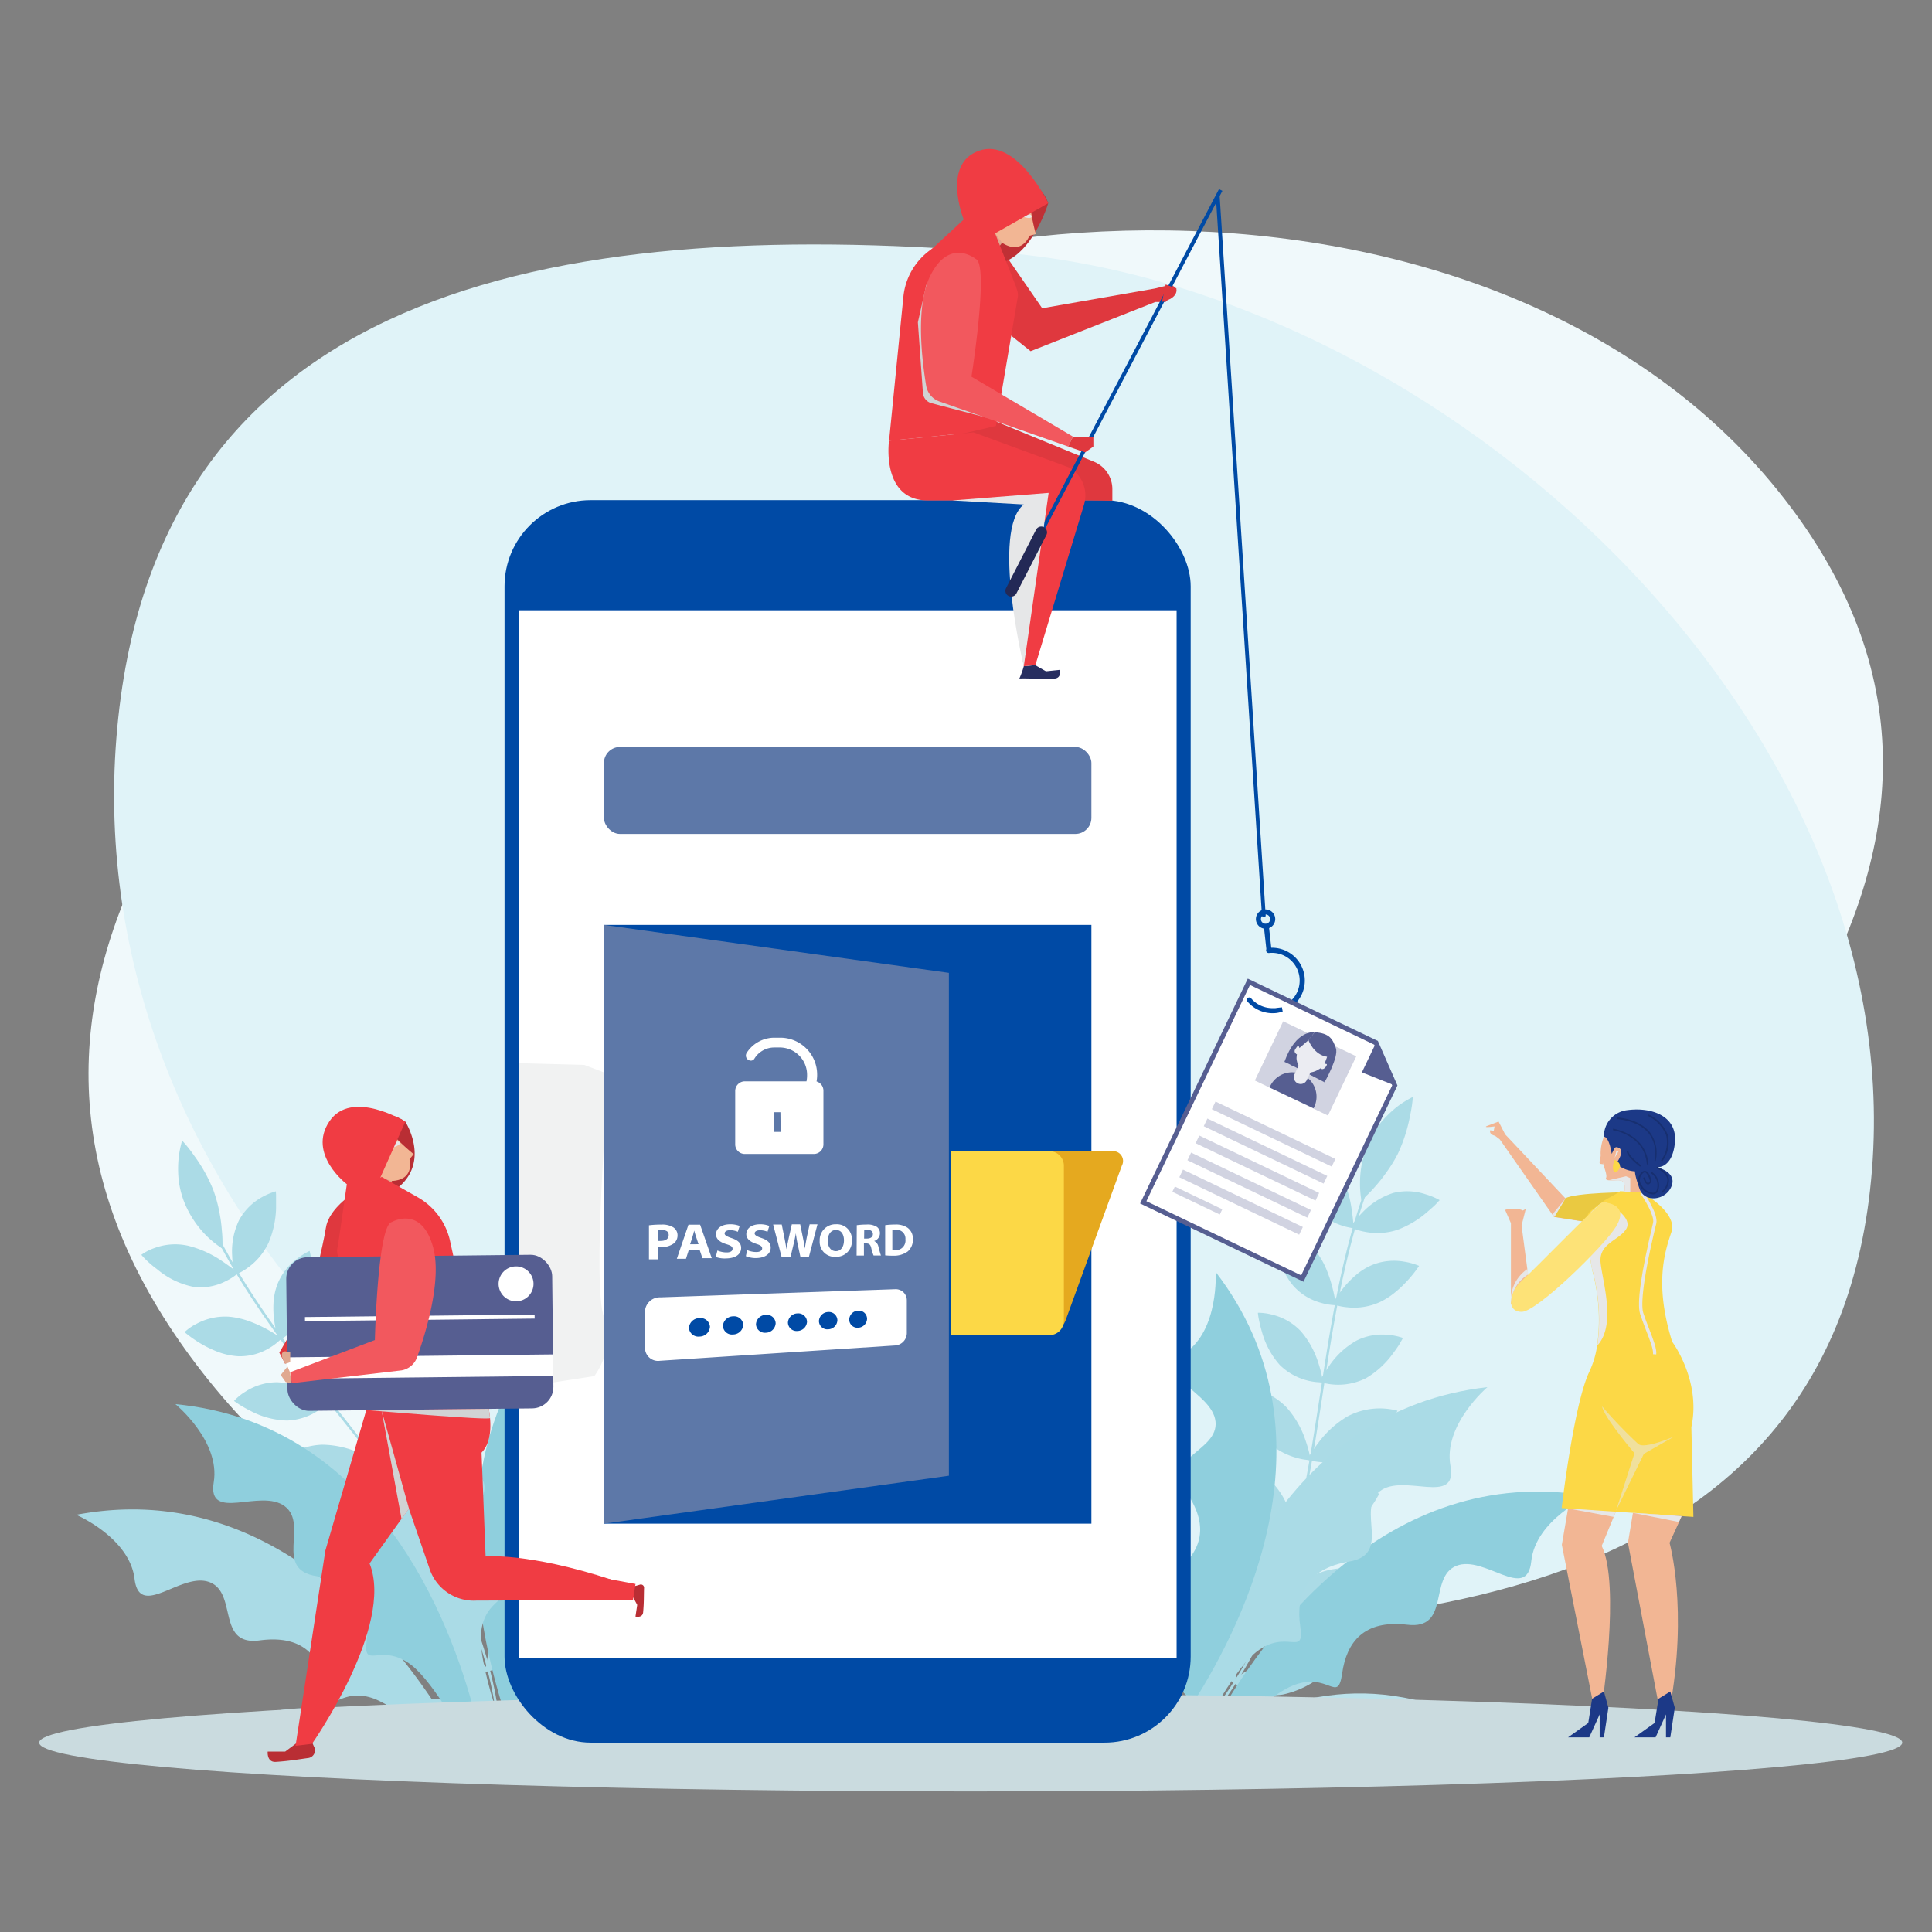 <svg xmlns="http://www.w3.org/2000/svg" width="332" height="332" viewBox="0 0 332 332"><rect x="0" y="0" width="332" height="332" fill="#808080" stroke="none"/><defs><style>.cls-1{isolation:isolate;}.cls-2{fill:#f0f9fb;}.cls-3{fill:#e0f3f8;}.cls-4{fill:#abdbe6;}.cls-5{fill:#8fcfdd;}.cls-6{fill:#aadbe6;}.cls-7{fill:#bbe2eb;}.cls-8{fill:#cadbdf;}.cls-9{fill:#004aa5;}.cls-10{fill:#fff;}.cls-11{fill:#f1f2f2;}.cls-11,.cls-16,.cls-18,.cls-31,.cls-35{mix-blend-mode:multiply;}.cls-12{fill:#df383e;}.cls-13{fill:#b92e34;}.cls-14{fill:#f2b694;}.cls-15{fill:#e0a990;}.cls-16,.cls-32,.cls-35{fill:#e6e7e8;}.cls-17{fill:#f03c43;}.cls-18{fill:#d1d3d4;}.cls-19{fill:#565e91;}.cls-20{fill:#f2585e;}.cls-21{fill:#5d78a8;}.cls-22{fill:#e5a91f;}.cls-23{fill:#fcd846;}.cls-24{fill:#272e60;}.cls-25{fill:#bf3035;}.cls-26{fill:#232956;}.cls-27{fill:#d1d3e1;}.cls-28{fill:#ebecf2;}.cls-29{fill:#eac941;}.cls-30{fill:#fde277;}.cls-33{fill:#1c3987;}.cls-34{fill:#172f70;}.cls-35{opacity:0.54;}</style></defs><g class="cls-1"><g id="Assets"><path class="cls-2" d="M306.48,85.52c46.3,59.21-9.66,118.27-70.57,165.89S81.14,295.15,34.85,235.93,30.85,121.62,91.76,74,260.19,26.3,306.48,85.52Z"/><path class="cls-3" d="M321.69,201c-6.1,77.07-87.29,83.09-164.35,77S13.86,203.87,20,126.81,94.52,37.25,171.59,43.35,327.79,124,321.69,201Z"/><path class="cls-4" d="M72.08,294.62h9.64a10.81,10.81,0,0,0-2.6-1.7A11.88,11.88,0,0,0,73,292a14.9,14.9,0,0,0-2.78.51l.51.63C71,293.51,71.48,294,72.08,294.62Z"/><path class="cls-4" d="M75.75,281a12.43,12.43,0,0,1,3.35,1.42,17.29,17.29,0,0,1,2.64,2A19,19,0,0,1,84,287.11a11.63,11.63,0,0,1-2.75.61,15.37,15.37,0,0,1-6.25-.58,21.48,21.48,0,0,1-5.78-3c-.71-.51-1.33-1-1.73-1.3s-.62-.54-.62-.54a14.32,14.32,0,0,1,2.62-1.05A12.23,12.23,0,0,1,75.75,281Z"/><path class="cls-4" d="M70.15,269.69a14.82,14.82,0,0,1,6.52,2.47,21.62,21.62,0,0,1,2,1.51c.46.41.72.68.72.68a11.88,11.88,0,0,1-2.59,1.11,14.27,14.27,0,0,1-8,.18c-.58-.15-1.14-.33-1.68-.52s-1-.41-1.51-.62-.94-.44-1.35-.65c-.82-.43-1.48-.84-2-1.14l-.74-.5A13,13,0,0,1,64,270.8,12.32,12.32,0,0,1,70.15,269.69Z"/><path class="cls-4" d="M63.9,258.86a13.71,13.71,0,0,1,6.15,1.83,16.78,16.78,0,0,1,2,1.25c.47.34.74.57.74.57A10.25,10.25,0,0,1,70.61,264a11.08,11.08,0,0,1-5.53,1.29,12.71,12.71,0,0,1-3.25-.58,18.73,18.73,0,0,1-2.78-1.1A20.39,20.39,0,0,1,56.37,262a10.71,10.71,0,0,1,2.06-1.6A10.25,10.25,0,0,1,63.9,258.86Z"/><path class="cls-4" d="M55.35,248.26A16.06,16.06,0,0,1,62,249.79a21.11,21.11,0,0,1,3,1.63,11.36,11.36,0,0,1-2.18,1.63,12,12,0,0,1-5.8,1.66,16.63,16.63,0,0,1-6.57-1.49,21.26,21.26,0,0,1-3-1.56A11.91,11.91,0,0,1,55.35,248.26Z"/><path class="cls-4" d="M47.6,237.53a15.54,15.54,0,0,1,6.21,1.61,20.68,20.68,0,0,1,2.82,1.6,10.43,10.43,0,0,1-7.31,3.37,14.17,14.17,0,0,1-6.24-1.64A23,23,0,0,1,41,241.29c-.5-.33-.79-.55-.79-.55a9.42,9.42,0,0,1,2-1.62A10.1,10.1,0,0,1,47.6,237.53Z"/><path class="cls-4" d="M39.41,226.27a13.85,13.85,0,0,1,3.34.75,22.65,22.65,0,0,1,2.87,1.27A23.36,23.36,0,0,1,48.39,230a9.91,9.91,0,0,1-2,1.59,9.74,9.74,0,0,1-5.51,1.47,12,12,0,0,1-3.39-.73,19.59,19.59,0,0,1-2.94-1.41,21.81,21.81,0,0,1-2.84-2,8.88,8.88,0,0,1,2.13-1.47A10.32,10.32,0,0,1,39.41,226.27Z"/><path class="cls-4" d="M32.32,214.07a18.07,18.07,0,0,1,6,2.75c.77.53,1.43,1,1.88,1.37s.71.6.71.6a10,10,0,0,1-2.17,1.4,9.35,9.35,0,0,1-5.61.92,13.85,13.85,0,0,1-6.13-3A16.82,16.82,0,0,1,25,216.4c-.46-.46-.71-.77-.71-.77a8.7,8.7,0,0,1,2.29-1.18A10.26,10.26,0,0,1,32.32,214.07Z"/><path class="cls-4" d="M96,294.62l.25-.44a22.3,22.3,0,0,0,1.38-3.65,28.16,28.16,0,0,0,.6-2.91,9.78,9.78,0,0,0,.13-1.19,9.88,9.88,0,0,0-2.73.71A13.49,13.49,0,0,0,90.35,291a21.94,21.94,0,0,0-2.2,3.23l-.23.43Z"/><path class="cls-4" d="M86.35,276.85a18.31,18.31,0,0,0-1.5,3.57,29.76,29.76,0,0,0-.86,3.36,27.69,27.69,0,0,0-.56,3.49,11.19,11.19,0,0,0,2.71-.8,10.91,10.91,0,0,0,4.94-4.07A16.27,16.27,0,0,0,93.33,275a20.69,20.69,0,0,0,0-2.9c0-.72-.08-1.15-.08-1.15a9.9,9.9,0,0,0-2.55,1.22A13.25,13.25,0,0,0,86.35,276.85Z"/><path class="cls-4" d="M80,263.92a22.44,22.44,0,0,0-1.21,7.16,24.74,24.74,0,0,0,0,2.53c0,.63,0,1,0,1a11.44,11.44,0,0,0,2.51-1.29,11.25,11.25,0,0,0,4.14-4.88,13.55,13.55,0,0,0,.64-1.89,14.32,14.32,0,0,0,.34-1.94,18,18,0,0,0,.13-1.92c0-.62,0-1.21,0-1.76a21.76,21.76,0,0,0-.34-2.75c-.12-.68-.22-1.08-.22-1.08a10.86,10.86,0,0,0-2.35,1.58A13,13,0,0,0,80,263.92Z"/><path class="cls-4" d="M72,253.06a17,17,0,0,0-.32,6.55c.12.95.28,1.75.4,2.32s.21.91.21.91a10.19,10.19,0,0,0,2.23-1.36,9.6,9.6,0,0,0,3.33-4.68,12,12,0,0,0,.51-3.47,18.5,18.5,0,0,0-.28-3.26,21.36,21.36,0,0,0-.85-3.34,9.5,9.5,0,0,0-2.14,1.49A10.38,10.38,0,0,0,72,253.06Z"/><path class="cls-4" d="M63.76,241.64a17.24,17.24,0,0,0-.09,6.85,22.92,22.92,0,0,0,.8,3.3,10.84,10.84,0,0,0,2.15-1.65,11.16,11.16,0,0,0,3.1-5.21,16.73,16.73,0,0,0,0-6.9,22.28,22.28,0,0,0-.86-3.32A11.92,11.92,0,0,0,63.76,241.64Z"/><path class="cls-4" d="M55.29,231.65a14.08,14.08,0,0,0,0,6.36,19.66,19.66,0,0,0,.89,3.11,10.6,10.6,0,0,0,5-6.3,15.27,15.27,0,0,0,.05-6.31,19.81,19.81,0,0,0-.51-2.19c-.15-.53-.26-.84-.26-.84a10.38,10.38,0,0,0-2.1,1.47A9.89,9.89,0,0,0,55.29,231.65Z"/><path class="cls-4" d="M47.62,220.83a10.71,10.71,0,0,0-.63,3.28,15.9,15.9,0,0,0,.17,3.08,17,17,0,0,0,.74,3.17A10.05,10.05,0,0,0,50,228.89a10.65,10.65,0,0,0,3.15-4.69,12.36,12.36,0,0,0,.58-3.24,17.83,17.83,0,0,0-.06-3,18.87,18.87,0,0,0-.46-3A11.55,11.55,0,0,0,51,216.35,10,10,0,0,0,47.62,220.83Z"/><path class="cls-4" d="M41.07,209.7a12.43,12.43,0,0,0-1.17,6.19,16.25,16.25,0,0,0,.25,2.31c.1.57.18.9.18.9a9.69,9.69,0,0,0,2.26-1.26,10.9,10.9,0,0,0,3.58-4.33,16.24,16.24,0,0,0,1.27-5.91c0-.85,0-1.57,0-2.07s-.05-.81-.05-.81a11.59,11.59,0,0,0-2.37,1A10,10,0,0,0,41.07,209.7Z"/><path class="cls-4" d="M36.68,204.56a23.93,23.93,0,0,1,1,3.64,24.46,24.46,0,0,1,.44,3.19,20.74,20.74,0,0,1,.1,3.18,18.31,18.31,0,0,1-2.53-2,17.4,17.4,0,0,1-4.08-6.12,15.55,15.55,0,0,1-.93-3.92,18.83,18.83,0,0,1,0-3.35A16.79,16.79,0,0,1,31.3,196a22.56,22.56,0,0,1,2,2.5A26.81,26.81,0,0,1,36.68,204.56Z"/><path class="cls-4" d="M71.66,261.18a105.85,105.85,0,0,1,7.45,13.05,70.4,70.4,0,0,1,5,14.15,57.91,57.91,0,0,1,1.13,6.24h.43a56.34,56.34,0,0,0-1.15-6.33,70.46,70.46,0,0,0-5-14.24A107.17,107.17,0,0,0,72,261c-5.57-8.38-12-16.13-18.1-24s-12-16-16.56-24.89l-.38.19c4.54,8.93,10.45,17.07,16.6,25S66.12,252.83,71.66,261.18Z"/><path class="cls-5" d="M90,294.62c-.18-5.3-.06-11.39,1.14-14.51,2.4-6.23,7.68-3.41,4.27-7.64s-4.22-9,1.52-13.89-3.51-8.21-1.64-13.06,12.89-4.59,8.2-10-1.44-14.87-1.44-14.87C73.63,242.27,81.79,279.3,86.8,294.62Z"/><path class="cls-6" d="M85.49,294.62c-1.61-4.95-3.11-10.61-2.84-13.86.56-6.65,6.42-5.42,2-8.53s-6.58-7.5-2.42-13.76-5.67-6.9-5.23-12.08,11.09-8,5.08-11.87-5.54-13.87-5.54-13.87c-20.6,27.8-4.14,59.9,5.17,74Z"/><path class="cls-7" d="M90.35,294.62c6.21-13.11,11.12-9.47,16-9.57,5.41-.11,4.4-3.68,4.26-8.17s.08-4.68,5.57-6.54,3.73-9.71,3.73-9.71C97,267.36,90.7,285.83,89,294.62Z"/><path class="cls-6" d="M23.12,271.31c.86,7.09,8.05-1.28,12.9.58s1.14,11,8.6,10S55.11,284.66,56,290s2.3-.44,8.53,2a20.21,20.21,0,0,1,4.4,2.65h7c-9.51-15-30.7-40.44-62.83-34.34C13.05,260.28,22.27,264.22,23.12,271.31Z"/><path class="cls-5" d="M36.73,254.69c-1.16,7,8.08,1,12.22,4.16s-2,10.87,5.46,12,9.29,5.63,8.61,11,2.33.21,7.65,4.26c2,1.55,4.47,4.94,6.68,8.52h4.27c-4.23-16.34-17.06-50-51.48-53.34C30.14,241.28,37.89,247.64,36.73,254.69Z"/><path class="cls-7" d="M63.33,294.62a41.33,41.33,0,0,0-19.13,0Z"/><path class="cls-4" d="M198.52,285.62l6.58,7.05a10.52,10.52,0,0,0-.53-3.06,11.89,11.89,0,0,0-3.52-5.12,13.67,13.67,0,0,0-2.27-1.68l-.11.8A20,20,0,0,0,198.52,285.62Z"/><path class="cls-4" d="M211,279a12.56,12.56,0,0,1,1.25,3.42,17.18,17.18,0,0,1,.31,3.32,18.24,18.24,0,0,1-.37,3.47,12.12,12.12,0,0,1-2.32-1.6,15.22,15.22,0,0,1-3.84-5,21.56,21.56,0,0,1-1.77-6.26c-.11-.87-.2-1.63-.23-2.15s0-.83,0-.83a13.4,13.4,0,0,1,2.55,1.21A12.12,12.12,0,0,1,211,279Z"/><path class="cls-4" d="M215.42,267.2a14.61,14.61,0,0,1,2.65,6.45,20.93,20.93,0,0,1,.27,2.5c0,.61,0,1,0,1a11.92,11.92,0,0,1-2.59-1.14,14.68,14.68,0,0,1-4.67-4.2,16.85,16.85,0,0,1-.94-1.55c-.29-.53-.54-1.06-.77-1.58s-.41-1-.57-1.53-.33-1-.45-1.43c-.25-.9-.4-1.66-.51-2.22s-.14-.88-.14-.88a12.92,12.92,0,0,1,2.7.83A12.22,12.22,0,0,1,215.42,267.2Z"/><path class="cls-4" d="M219.07,255.24a13.52,13.52,0,0,1,2.87,5.74,17.51,17.51,0,0,1,.44,2.3c.07.58.09.93.09.93a10.64,10.64,0,0,1-2.55-.58,11.1,11.1,0,0,1-4.72-3.16,13.2,13.2,0,0,1-1.79-2.77,19.12,19.12,0,0,1-1.09-2.78,19.43,19.43,0,0,1-.69-3,11,11,0,0,1,2.57.42A10.25,10.25,0,0,1,219.07,255.24Z"/><path class="cls-4" d="M221,241.76a16,16,0,0,1,3.39,5.89,20.35,20.35,0,0,1,.85,3.28,11.12,11.12,0,0,1-2.68-.48,12,12,0,0,1-5.17-3.11,16.33,16.33,0,0,1-3.39-5.81,20.93,20.93,0,0,1-.9-3.25A11.94,11.94,0,0,1,221,241.76Z"/><path class="cls-4" d="M223.55,228.77a15.45,15.45,0,0,1,3.06,5.64,20.08,20.08,0,0,1,.75,3.14,10.43,10.43,0,0,1-7.45-3,14.3,14.3,0,0,1-3.06-5.69c-.27-.92-.45-1.73-.56-2.32s-.13-.95-.13-.95a9.6,9.6,0,0,1,2.55.35A10,10,0,0,1,223.55,228.77Z"/><path class="cls-4" d="M226.19,215.09a13.8,13.8,0,0,1,1.73,3,22.84,22.84,0,0,1,1,3,23.4,23.4,0,0,1,.64,3.2,10,10,0,0,1-2.56-.41,9.71,9.71,0,0,1-4.82-3,11.52,11.52,0,0,1-1.79-3,19.32,19.32,0,0,1-1-3.11,21.62,21.62,0,0,1-.45-3.47,9.35,9.35,0,0,1,2.53.55A10.38,10.38,0,0,1,226.19,215.09Z"/><path class="cls-4" d="M230.27,201.59a18.38,18.38,0,0,1,2,6.22c.14.93.24,1.74.28,2.32s.05.92.05.92a9.66,9.66,0,0,1-2.51-.63,9.39,9.39,0,0,1-4.5-3.47,13.93,13.93,0,0,1-2-6.51,17.68,17.68,0,0,1,0-2.58c0-.66.08-1.05.08-1.05a9,9,0,0,1,2.44.87A10.32,10.32,0,0,1,230.27,201.59Z"/><path class="cls-4" d="M214.81,303.07l.49-.12a22.59,22.59,0,0,0,3.62-1.48,27.56,27.56,0,0,0,2.53-1.55,10,10,0,0,0,1-.71,10.11,10.11,0,0,0-2.39-1.52,13.45,13.45,0,0,0-6.36-1.21,21.92,21.92,0,0,0-3.85.59l-.48.13Z"/><path class="cls-4" d="M221.25,283.93a17.41,17.41,0,0,0-3.63,1.34,27.37,27.37,0,0,0-3.05,1.66,28.13,28.13,0,0,0-2.93,2,11.64,11.64,0,0,0,8.79,2.27,16.25,16.25,0,0,0,7-3.43,20.44,20.44,0,0,0,2.14-1.95c.5-.52.79-.85.79-.85a10.35,10.35,0,0,0-2.63-1A13.3,13.3,0,0,0,221.25,283.93Z"/><path class="cls-4" d="M226.34,270.44a22.7,22.7,0,0,0-6.06,4c-.78.68-1.39,1.3-1.83,1.75s-.68.72-.68.72a10.87,10.87,0,0,0,2.65.95,11.13,11.13,0,0,0,6.39-.31,12.85,12.85,0,0,0,1.82-.82,14.12,14.12,0,0,0,1.65-1.07c.53-.39,1-.8,1.49-1.21s.88-.84,1.26-1.24a20.35,20.35,0,0,0,1.78-2.12c.41-.55.63-.9.63-.9a10.42,10.42,0,0,0-2.75-.64A13.05,13.05,0,0,0,226.34,270.44Z"/><path class="cls-4" d="M228.82,257.17a17.06,17.06,0,0,0-5,4.24c-.6.73-1.08,1.4-1.42,1.87s-.52.78-.52.78a10.35,10.35,0,0,0,2.51.7,9.64,9.64,0,0,0,5.7-.76,12.14,12.14,0,0,0,2.88-2,19.29,19.29,0,0,0,2.19-2.43,20.56,20.56,0,0,0,1.86-2.9,9.3,9.3,0,0,0-2.55-.55A10.41,10.41,0,0,0,228.82,257.17Z"/><path class="cls-4" d="M231.57,243.39a17.06,17.06,0,0,0-5.06,4.6,23.45,23.45,0,0,0-1.88,2.84,11.58,11.58,0,0,0,8.6-.85,16.45,16.45,0,0,0,5.08-4.67,22,22,0,0,0,1.84-2.89A11.93,11.93,0,0,0,231.57,243.39Z"/><path class="cls-4" d="M233.1,230.38a14,14,0,0,0-4.67,4.31,20.3,20.3,0,0,0-1.67,2.77,10.63,10.63,0,0,0,8-.64,15.27,15.27,0,0,0,4.64-4.27c.55-.73,1-1.39,1.26-1.86s.44-.77.44-.77a10.32,10.32,0,0,0-2.52-.53A9.87,9.87,0,0,0,233.1,230.38Z"/><path class="cls-4" d="M235.76,217.39a10.69,10.69,0,0,0-2.82,1.78,16.36,16.36,0,0,0-2.14,2.22,17.19,17.19,0,0,0-1.81,2.7,10,10,0,0,0,2.53.56,10.72,10.72,0,0,0,5.59-.89,12.71,12.71,0,0,0,2.76-1.79,19.18,19.18,0,0,0,2.13-2.06,18.8,18.8,0,0,0,1.86-2.38,11,11,0,0,0-2.49-.71A10.06,10.06,0,0,0,235.76,217.39Z"/><path class="cls-4" d="M239.43,205a12.49,12.49,0,0,0-5.32,3.37,16,16,0,0,0-1.52,1.76c-.34.46-.53.75-.53.75a9.88,9.88,0,0,0,2.46.79,11,11,0,0,0,5.61-.33,16.53,16.53,0,0,0,5.19-3.12c.63-.55,1.17-1,1.52-1.39s.56-.59.56-.59a11.51,11.51,0,0,0-2.38-1A10,10,0,0,0,239.43,205Z"/><path class="cls-4" d="M240.2,198.29a23.25,23.25,0,0,1-2,3.23,26.19,26.19,0,0,1-2,2.51,20.4,20.4,0,0,1-2.26,2.23,17.57,17.57,0,0,1-.23-3.24,17.13,17.13,0,0,1,1.69-7.16,15.85,15.85,0,0,1,2.22-3.35,20.33,20.33,0,0,1,2.44-2.31,16.79,16.79,0,0,1,2.73-1.7,22,22,0,0,1-.47,3.16A27.06,27.06,0,0,1,240.2,198.29Z"/><path class="cls-4" d="M222.68,262.5a107.16,107.16,0,0,1-4.45,14.34,70.21,70.21,0,0,1-6.95,13.31,53.61,53.61,0,0,1-3.79,5.08l.29.32a58.7,58.7,0,0,0,3.86-5.16,71.3,71.3,0,0,0,7-13.39,107.06,107.06,0,0,0,4.47-14.4c2.33-9.79,3.63-19.74,5.2-29.62s3.48-19.72,6.89-29.09l-.4-.14c-3.43,9.41-5.34,19.29-6.91,29.16S225,252.74,222.68,262.5Z"/><path class="cls-5" d="M210.76,298.73c3.75-3.75,8.28-7.82,11.38-9.07,6.19-2.5,7.73,3.28,8.5-2.1s3.73-9.25,11.2-8.36,3.6-8.17,8.42-10.12,12.15,6.3,12.88-.8S273,257.07,273,257.07c-35.19-6-56.68,25.19-64.47,39.31Z"/><path class="cls-6" d="M207.67,295.43c2.53-4.56,5.64-9.52,8.2-11.54,5.24-4.13,8.34,1,7.57-4.39s1-9.92,8.41-11.16,1.17-8.85,5.25-12.07,13.43,2.65,12.15-4.38,6.35-13.52,6.35-13.52c-34.37,3.92-46.6,37.85-50.54,54.26Z"/><path class="cls-7" d="M211,299c13.82-4.42,14.51,1.66,17.92,5.17,3.77,3.88,5.69.7,8.88-2.46s3.47-3.14,8.58-.4,9.64-3.9,9.64-3.9c-20.54-12.13-38.36-4.15-46,.58Z"/><path class="cls-6" d="M182.15,233.93c-4.59,5.46,6.43,5,8.38,9.82s-7.25,8.33-1.42,13.09,5.11,9.58,1.77,13.86,1.89,1.38,4.4,7.57a20,20,0,0,1,1.07,5l4.76,5.11c4.51-17.22,8.62-50-17.77-69.37C183.34,219,186.75,228.47,182.15,233.93Z"/><path class="cls-5" d="M203.59,232.53c-5.94,4,4.77,6.6,5.29,11.77s-9.29,6-5,12.17,2.22,10.62-2.18,13.81,1.43,1.84,2.11,8.49c.25,2.56-.57,6.65-1.67,10.71l2.91,3.11c9.06-14.24,24.93-46.6,3.86-74C208.89,218.56,209.53,228.57,203.59,232.53Z"/><path class="cls-7" d="M192.55,279.23a41.21,41.21,0,0,0-13.06-14Z"/><ellipse class="cls-8" cx="166.81" cy="299.46" rx="160.08" ry="8.38"/><rect class="cls-9" x="86.7" y="85.95" width="117.91" height="213.51" rx="14.8"/><rect class="cls-10" x="89.13" y="104.87" width="113.06" height="180.03"/><path class="cls-11" d="M89.13,234.47v4l13-2s3.78-4.84,1.68-10.07.63-39.2.63-39.2l-.5-2.85L100.4,183l-11.27-.3Z"/><polygon class="cls-11" points="104.41 221.13 110.84 185.44 103.91 184.34 103.78 222.62 104.41 221.13"/><path class="cls-12" d="M59.45,206s-3.06,2.27-3.45,5-2.82,12.45-2.82,12.45l-5.18,9,1,1.91,7.52-7.81c.17,1.13.79.71,1.17.1l6.14-9.78Z"/><path class="cls-13" d="M69.65,192.75s4.9,7.59-2.41,12.18l-1.15-.34-3.32-5.32.58-7.33A6.69,6.69,0,0,1,69.65,192.75Z"/><path class="cls-14" d="M65.62,192.83a36,36,0,0,0,5.47,5.5l-.72.88s1,3.54-3.05,3.73l-.84,1.8v3.73l-5-1.63-1.29-1.05C61.91,202.58,62.05,197.16,65.62,192.83Z"/><path class="cls-15" d="M67.32,202.94l-1.95-.61-2-5.42s-1.68,1.07-.09,4.48c-.42.37-1.82,2-2.23,2.35l2.6.94,3.62.25Z"/><path class="cls-16" d="M68.7,196.31c-.5-.56-1,.55-1.48,1C67.22,197.29,69,196.8,68.7,196.31Z"/><path class="cls-17" d="M69.65,192.75l-4.28,9.58,8.6,5.6-9.44-3.19-6.47,9.42L59.6,203.5s-6.81-5.15-3-10.8S69.65,192.75,69.65,192.75Z"/><path class="cls-13" d="M51.14,299.41,49,301l-3,0s-.18,1.79,1.31,1.77c2.27-.13,4.08-.46,5.69-.67a1.33,1.33,0,0,0,1-1.88,9.07,9.07,0,0,1-.38-.9Z"/><path class="cls-13" d="M108.66,274.22l.84,1.57-.3,2s1.16.3,1.31-.67c.17-1.72.12-3.08.17-4.26a.55.55,0,0,0-.72-.55c-.39.12-.79.23-1,.28Z"/><path class="cls-17" d="M60.17,207.12l5.41-4.89,6.22,3.52a11.49,11.49,0,0,1,5.51,7.37l5.42,24.74-12.88.23-5.49-.63-6.38-22a2.81,2.81,0,0,1,.08-1.35Z"/><path class="cls-17" d="M64.36,237.46l-8.45,29L50.79,300l2.82-.33s14.21-20.23,9.9-31l14.31-20-2.47-13.11Z"/><path class="cls-18" d="M73.2,211.65,75.42,218l-1.56,10.78c0,.84-1.64,7.56-2.42,7.87L64,236.31l6.19-7Z"/><path class="cls-17" d="M82.52,236.89s3.77,9.15.23,12.73l.7,17.85,25.76,4.72-.44,2.76-26.91.1a8,8,0,0,1-8-5.34L68.12,253l3.32-16.33Z"/><polygon class="cls-18" points="70.28 259.24 65.56 242.31 69 261.02 70.28 259.24"/><path class="cls-17" d="M83.45,267.47s7.18-.74,21.7,4l-10.41-.63-8.83-.17-2.38-2.54Z"/><rect class="cls-19" x="49.31" y="215.83" width="45.7" height="26.4" rx="3.69" transform="translate(-2.53 0.81) rotate(-0.63)"/><path class="cls-10" d="M85.68,220.62a3,3,0,1,1,3,3A3,3,0,0,1,85.68,220.62Z"/><rect class="cls-10" x="49.37" y="233" width="45.7" height="3.69" transform="translate(-2.6 0.81) rotate(-0.63)"/><rect class="cls-10" x="52.4" y="226.11" width="39.47" height="0.7" transform="translate(146.76 452.11) rotate(179.37)"/><path class="cls-20" d="M67.33,210s5.12-3,7.11,4.39c1.53,5.64-1.33,14.84-2.76,18.82A3.45,3.45,0,0,1,69,235.49l-18.86,2.2-.27-1.88,14.55-5.53S64.89,210.5,67.33,210Z"/><polygon class="cls-15" points="49.83 235.81 49.4 234.83 48.24 236.29 49.09 237.49 50.1 237.69 49.83 235.81"/><path class="cls-15" d="M49,232.21l.87.2v1.67l-.85.3S47.7,232.39,49,232.21Z"/><path class="cls-18" d="M63.24,242.33,84,242.1s.17,1.12.21,1.58S63.24,242.33,63.24,242.33Z"/><rect class="cls-21" x="103.78" y="128.36" width="83.77" height="14.95" rx="2.76"/><rect class="cls-9" x="103.78" y="158.94" width="83.77" height="102.89"/><polygon class="cls-21" points="163.06 253.59 103.78 261.83 103.78 158.94 163.06 167.18 163.06 253.59"/><path class="cls-10" d="M111.52,210.56a15,15,0,0,1,2.1-.12,3.57,3.57,0,0,1,2.08.47,1.61,1.61,0,0,1,.73,1.35,1.77,1.77,0,0,1-.62,1.4,3.55,3.55,0,0,1-2.22.64,4,4,0,0,1-.52,0v2.11l-1.55,0Zm1.55,2.68a2.33,2.33,0,0,0,.51,0c.82,0,1.33-.37,1.33-1s-.43-.86-1.2-.86a2.63,2.63,0,0,0-.64.06Z"/><path class="cls-10" d="M118.36,214.81l-.48,1.5-1.57,0,2-5.86h2l2,5.76-1.6,0-.5-1.48Zm1.68-1-.41-1.23c-.12-.34-.24-.77-.34-1.12h0c-.09.35-.19.79-.3,1.12l-.4,1.24Z"/><path class="cls-10" d="M123.28,214.89a4.06,4.06,0,0,0,1.61.33c.67,0,1-.26,1-.63s-.3-.56-1.07-.79c-1.07-.33-1.78-.85-1.78-1.68,0-1,.93-1.74,2.44-1.74a4.36,4.36,0,0,1,1.63.29l-.32,1a3.36,3.36,0,0,0-1.34-.27c-.62,0-.93.26-.93.56s.36.52,1.19.8c1.12.36,1.65.88,1.65,1.68,0,1-.82,1.78-2.57,1.81A4.49,4.49,0,0,1,123,216Z"/><path class="cls-10" d="M128.4,214.82a3.85,3.85,0,0,0,1.57.33c.64,0,1-.25,1-.62s-.29-.55-1-.78c-1-.32-1.72-.84-1.72-1.66,0-1,.9-1.71,2.37-1.71a4.11,4.11,0,0,1,1.58.29l-.31,1a3.2,3.2,0,0,0-1.3-.26c-.61,0-.91.25-.91.54s.36.52,1.16.79c1.09.36,1.6.87,1.6,1.66,0,.94-.79,1.76-2.5,1.79a4.42,4.42,0,0,1-1.77-.33Z"/><path class="cls-10" d="M134.31,216l-1.45-5.57h1.48l.46,2.29c.13.67.26,1.38.36,1.94h0c.1-.6.25-1.27.4-2l.51-2.27h1.44l.47,2.32c.14.65.23,1.23.32,1.85h0c.09-.62.22-1.26.34-1.92l.49-2.25h1.35L139,216l-1.45,0-.51-2.37a16.3,16.3,0,0,1-.28-1.7h0c-.11.62-.21,1.15-.35,1.71l-.57,2.39Z"/><path class="cls-10" d="M146.39,213.1a2.67,2.67,0,0,1-2.8,2.87,2.56,2.56,0,0,1-2.73-2.73,2.72,2.72,0,0,1,2.82-2.86A2.57,2.57,0,0,1,146.39,213.1Zm-4.14.11c0,1.06.53,1.8,1.41,1.79s1.37-.8,1.37-1.85-.49-1.8-1.38-1.79S142.25,212.15,142.25,213.21Z"/><path class="cls-10" d="M147.23,210.54a12.31,12.31,0,0,1,1.69-.11,2.92,2.92,0,0,1,1.79.42,1.33,1.33,0,0,1,.5,1.1,1.41,1.41,0,0,1-1,1.31v0a1.31,1.31,0,0,1,.74,1c.17.6.34,1.28.44,1.49l-1.27,0a7.11,7.11,0,0,1-.39-1.23c-.14-.67-.38-.84-.89-.85h-.38v2.09l-1.26,0Zm1.26,2.3H149c.63,0,1-.3,1-.77s-.35-.73-.92-.74a3.94,3.94,0,0,0-.57,0Z"/><path class="cls-10" d="M152.11,210.54a11.33,11.33,0,0,1,1.66-.11,3.53,3.53,0,0,1,2.2.56,2.28,2.28,0,0,1,.9,1.95,2.62,2.62,0,0,1-.89,2.12,4,4,0,0,1-2.48.72,11.66,11.66,0,0,1-1.39-.06Zm1.23,4.29a2,2,0,0,0,.43,0,1.66,1.66,0,0,0,1.82-1.85,1.52,1.52,0,0,0-1.69-1.65,3,3,0,0,0-.56,0Z"/><path class="cls-10" d="M153.83,231.21l-40.4,2.63a2.25,2.25,0,0,1-2.59-2.07v-6.51a2.54,2.54,0,0,1,2.59-2.32l40.4-1.4a1.9,1.9,0,0,1,2,1.88v5.7A2.15,2.15,0,0,1,153.83,231.21Z"/><path class="cls-9" d="M122,228a1.8,1.8,0,0,1-1.79,1.68,1.62,1.62,0,0,1-1.82-1.5,1.81,1.81,0,0,1,1.82-1.67A1.6,1.6,0,0,1,122,228Z"/><path class="cls-9" d="M127.72,227.68a1.76,1.76,0,0,1-1.73,1.64,1.56,1.56,0,0,1-1.76-1.47A1.77,1.77,0,0,1,126,226.2,1.56,1.56,0,0,1,127.72,227.68Z"/><path class="cls-9" d="M133.29,227.4a1.72,1.72,0,0,1-1.68,1.62,1.53,1.53,0,0,1-1.7-1.45,1.71,1.71,0,0,1,1.7-1.62A1.51,1.51,0,0,1,133.29,227.4Z"/><path class="cls-9" d="M138.68,227.13a1.68,1.68,0,0,1-1.63,1.59,1.49,1.49,0,0,1-1.65-1.43,1.67,1.67,0,0,1,1.65-1.59A1.49,1.49,0,0,1,138.68,227.13Z"/><path class="cls-9" d="M143.9,226.87a1.62,1.62,0,0,1-1.58,1.56,1.44,1.44,0,0,1-1.59-1.4,1.63,1.63,0,0,1,1.59-1.57A1.45,1.45,0,0,1,143.9,226.87Z"/><path class="cls-9" d="M149,226.61a1.6,1.6,0,0,1-1.53,1.55,1.42,1.42,0,0,1-1.54-1.39,1.59,1.59,0,0,1,1.54-1.54A1.41,1.41,0,0,1,149,226.61Z"/><path class="cls-10" d="M140.32,185.84a6.22,6.22,0,0,0,.1-1.05v-.13a6.34,6.34,0,0,0-6.35-6.34h-1a5.65,5.65,0,0,0-4.76,2.61.87.87,0,0,0,.68,1.33h0a.69.69,0,0,0,.65-.34A4,4,0,0,1,133,180h1a4.69,4.69,0,0,1,4.69,4.69v.13a5,5,0,0,1-.1,1H128a1.66,1.66,0,0,0-1.66,1.66v9.24A1.65,1.65,0,0,0,128,198.3h11.84a1.65,1.65,0,0,0,1.66-1.65v-9.24A1.65,1.65,0,0,0,140.32,185.84Zm-6.17,8.67H133v-3.38h1.11Z"/><path class="cls-22" d="M191.19,197.82H163.4v31.62h16.28a4,4,0,0,0,3.42-2.51l9.68-26.61A1.69,1.69,0,0,0,191.19,197.82Z"/><path class="cls-23" d="M180.32,197.82H163.4v31.62h16.92a2.5,2.5,0,0,0,2.5-2.51V200.32A2.5,2.5,0,0,0,180.32,197.82Z"/><path class="cls-12" d="M169.54,71.77,188,79.35a5.09,5.09,0,0,1,3.15,4.7v2L186.47,86,163.85,75.23Z"/><polygon class="cls-12" points="172.52 43.45 179.09 52.97 198.46 49.58 198.52 51.9 177.1 60.35 171.32 55.73 172.52 43.45"/><path class="cls-9" d="M219.26,174.1a5.68,5.68,0,0,1-4.92-1.95.45.45,0,0,1,0-.62.44.44,0,0,1,.61.05,4.76,4.76,0,1,0,3.11-7.81.44.44,0,0,1-.48-.39.45.45,0,0,1,.39-.48,5.63,5.63,0,0,1,1.24,11.2Z"/><path class="cls-9" d="M218.11,163.62a.42.42,0,0,1-.48-.38l-.4-3.62a.43.43,0,0,1,.38-.48.44.44,0,0,1,.48.38l.4,3.63A.43.43,0,0,1,218.11,163.62Z"/><path class="cls-9" d="M217.66,159.59a1.66,1.66,0,1,1,1.47-1.83A1.66,1.66,0,0,1,217.66,159.59Zm-.27-2.44a.79.79,0,0,0,.17,1.58.79.79,0,1,0-.17-1.58Z"/><path class="cls-24" d="M177.89,114.3l1.85,1.06,2.4-.25s.31,1.37-.87,1.49c-2.56.15-4.43-.08-6.1,0a13.76,13.76,0,0,0,.76-2.12Z"/><path class="cls-25" d="M180.13,34.92s-3,10.07-9.42,10.51l-.5-3.1.44-6.19,4.82-5.53A6.73,6.73,0,0,1,180.13,34.92Z"/><path class="cls-14" d="M176.79,32.65A34.86,34.86,0,0,0,178,40.22l-1.1.29s-1.25,3.43-4.7,1.21l-1.76,1-2.21,3-3.16-4.23-.42-1.58C168,38.3,171.31,34,176.79,32.65Z"/><path class="cls-15" d="M172.2,41.72,171,40.1l1.57-5.52s-2-.11-2.73,3.54c-.57.06-2.67.53-3.22.59L168.14,41l2.81,2.3Z"/><path class="cls-16" d="M177.25,37.21c-.08-.73-1.12-.12-1.8-.07C175.45,37.14,177.23,37.8,177.25,37.21Z"/><path class="cls-17" d="M171.72,42.92l-6-4.17-5.81,4.18a11.29,11.29,0,0,0-4.65,7.88l-2.48,24.93,12.94-1.28,5.42-1.27,3.78-22.29a2.75,2.75,0,0,0-.24-1.32Z"/><path class="cls-17" d="M180.13,34.92,171,40.1l3.72,9.48-5.82-8-8.95,1.38,5.66-5.24s-3.87-9.53,2.63-11.82S180.13,34.92,180.13,34.92Z"/><path class="cls-18" d="M159.2,48.89l-1.47,6.49.87,12.17a2,2,0,0,0,1.47,1.74l9.47,2.48-5.24-5.85Z"/><path class="cls-20" d="M167.67,44.5s-4.56-3.79-7.86,3c-2.54,5.22-1.34,14.67-.65,18.8A3.48,3.48,0,0,0,161.45,69l22.1,7.73.83-1.7-17.44-10.3S170,45.41,167.67,44.5Z"/><path class="cls-17" d="M152.77,75.74S151.34,86,159.46,86H178s-5.38,7.63-2.07,28.48l2-.21,8.37-27.61a5.54,5.54,0,0,0-2.58-6.33L167.3,74.3Z"/><polygon class="cls-12" points="198.46 49.58 201.25 48.89 202.15 49.58 200.31 51.9 198.52 51.9 198.46 49.58"/><rect class="cls-9" x="159.31" y="62.81" width="68.9" height="0.66" transform="translate(47.81 205.38) rotate(-62.31)"/><path class="cls-12" d="M202.15,49.58l-1.84-.69-.64,3S202.49,51.35,202.15,49.58Z"/><path class="cls-16" d="M175.93,114.51s-5.64-23.38,0-27.82L163.64,86l16.56-1.3Z"/><path class="cls-26" d="M173.76,102.52a.91.91,0,0,1-.45-.11,1,1,0,0,1-.43-1.34L178.05,91a1,1,0,0,1,1.78.91L174.65,102A1,1,0,0,1,173.76,102.52Z"/><path class="cls-9" d="M217.21,157.64h0a.33.33,0,0,1-.35-.31L208.93,33.68a.33.33,0,1,1,.66,0l7.91,123.64A.33.33,0,0,1,217.21,157.64Z"/><polygon class="cls-12" points="184.38 75.04 187.89 75.04 187.89 76.74 186.47 77.74 183.55 76.74 184.38 75.04"/><polygon class="cls-10" points="236.46 179.19 214.61 168.72 196.46 206.62 223.8 219.71 239.69 186.53 236.46 179.19"/><path class="cls-19" d="M214.42,168.17l22.36,10.71,3.36,7.65L224,220.26l-28.08-13.45Zm24.82,18.35-3.09-7L214.8,169.26,197,206.42l26.6,12.74Z"/><polygon class="cls-19" points="236.46 179.19 234.03 184.28 239.69 186.53 236.46 179.19"/><rect class="cls-27" x="207.47" y="194.14" width="22.84" height="1.46" transform="translate(332.11 465.18) rotate(-154.41)"/><rect class="cls-27" x="206.07" y="197.07" width="22.84" height="1.46" transform="translate(328.19 470.14) rotate(-154.41)"/><rect class="cls-27" x="204.67" y="199.99" width="22.84" height="1.46" transform="translate(324.27 475.09) rotate(-154.41)"/><rect class="cls-27" x="203.27" y="202.91" width="22.84" height="1.46" transform="translate(320.34 480.05) rotate(-154.41)"/><rect class="cls-27" x="201.87" y="205.83" width="22.84" height="1.46" transform="translate(316.42 485) rotate(-154.41)"/><rect class="cls-27" x="201.24" y="205.8" width="9.04" height="1" transform="translate(302.22 481.24) rotate(-154.41)"/><rect class="cls-27" x="217.4" y="177.95" width="13.93" height="11.28" transform="translate(347.41 446.09) rotate(-154.41)"/><path class="cls-19" d="M222.36,183.26l5.25,2.72-.39-1.76-.65-1.56a9.88,9.88,0,0,1-.91-.75c0-.1-3.14-1.19-3.14-1.19l-.42.88-.36,1.36Z"/><path class="cls-28" d="M226.37,183.57s1.27,1,1.62.24a5.33,5.33,0,0,0,.44-1.35l-.73.16Z"/><path class="cls-28" d="M223.21,181.48s-1.08-.31-1-.83,1.59-2.41,1.66-1.88A14.54,14.54,0,0,1,223.21,181.48Z"/><path class="cls-19" d="M218.16,186.87l.1-.2a4.18,4.18,0,0,1,5.57-2h0a4.18,4.18,0,0,1,2,5.58l-.1.2Z"/><path class="cls-28" d="M223.09,180.15c-.63,1.31-.28,3.32,1,3.95s3.1-.36,3.73-1.67a2.64,2.64,0,1,0-4.76-2.28Z"/><path class="cls-19" d="M224.84,178.72s.89,2.54,3.22,2.88l-.45,1.23s.52-.09.39.19-.56,1-1.1.56l-.4.28,1.11,2.12s2.5-4.37,1.95-5.87-1-2.56-3.64-2.73Z"/><path class="cls-19" d="M225.92,177.38s-3.21-.54-5.2,5.09l1.68.8.47-2.07s-.67-.36-.28-.92.54-.82.7-.19c0,0,1.44-1.22,1.54-1.33Z"/><path class="cls-28" d="M223,186.16h0a1.16,1.16,0,0,0,1.56-.55l.73-1.52-2.11-1-.73,1.52A1.17,1.17,0,0,0,223,186.16Z"/><path class="cls-9" d="M220.29,173.1l-.8.09-.33.05h-.24l-.15,0h0a4.78,4.78,0,0,1-3.77-1.68.44.44,0,0,0-.61-.05.45.45,0,0,0,0,.62,5.68,5.68,0,0,0,4.92,1.95,5.79,5.79,0,0,0,1.11-.26Z"/><path class="cls-14" d="M282.1,204.86,269,205.92l-10.36-11-1.12-2.19-2,.76s-.91.37,1.31.08l-.25,1.35,1.15.88,9.32,13.33,10.59,1.66Z"/><path class="cls-29" d="M269,205.92l-1.9,3.18,10.59,1.66,2.39-5.9S270.68,204.92,269,205.92Z"/><path class="cls-14" d="M269.52,258.87l-1.13,6.59,5.52,28h1.33s3.25-21.2,0-27.81l2.48-6Z"/><polygon class="cls-16" points="269.46 259.22 277.72 259.61 277.29 260.67 269.46 259.22"/><path class="cls-14" d="M289,260.53l-2.1,4.59s3.24,11.36,0,28.69h-1.71l-5.44-28.69.86-5.15Z"/><path class="cls-14" d="M259.64,224.1V210.19l-1-2.28a4.78,4.78,0,0,1,2.83,0c.07.38.82-.38.68,0l-.68,2.69,1.36,10.29A2.82,2.82,0,0,1,259.64,224.1Z"/><path class="cls-14" d="M275.05,198.24c.1,1.28,1.24,3.57.95,4.14-.13.26.07.39.39.44h0a8.18,8.18,0,0,0,1.32,0c.76,0,1.71-.19,1.43,2l-1,1.75h3.6l2-3.66-1.52-4.28-1.33-1.62-2.1-1.72s-1.33-2.85-3.15,0A8,8,0,0,0,275.05,198.24Z"/><path class="cls-23" d="M291,260.67l-.35-15.43c1.71-8-3.3-14.67-3.3-14.67-3.09-9.9-1.28-15.42-.13-18.85s-5.15-6.86-5.15-6.86l-3.67-.16c-.66.54-2.22,1.24-2.85,1.71-.82.63-1.56,1.17-2.07,1.54a1.76,1.76,0,0,0-.73,1.46,44.74,44.74,0,0,0,.94,9.17,32.39,32.39,0,0,1,.77,12.64,16,16,0,0,1-1.34,4.49c-2.67,5.53-4.76,23.44-4.76,23.44Z"/><path class="cls-16" d="M273.72,218.58a32.39,32.39,0,0,1,.77,12.64c3.28-3.53.9-10.95.56-14.22s3-3.79,4.33-5.69-2.18-3.88-2.18-3.88a5.82,5.82,0,0,0-.48-.41,1.58,1.58,0,0,0-2,.06,16.09,16.09,0,0,0-1.55,1.46S272.77,215.34,273.72,218.58Z"/><path class="cls-30" d="M275.32,206.61s4.89,0,2.4,4.15c-2,3.29-13.59,14.67-16.22,14.67s-2.32-3.24,0-5.33S273.11,208.37,275.32,206.61Z"/><path class="cls-16" d="M262.62,219a6.23,6.23,0,0,0-3,5.07,6.6,6.6,0,0,1,2.86-6Z"/><path class="cls-16" d="M276.4,202.82a8.18,8.18,0,0,0,1.32,0c.76,0,1.71-.19,1.43,2h1v-2.37l-.73-.32Z"/><path class="cls-14" d="M275.32,197.84S274.58,200,275,200l.47.06Z"/><polygon class="cls-16" points="277.47 198.96 277.75 197.84 278.14 197.84 277.47 198.96"/><polygon class="cls-16" points="288.96 260.53 288.5 261.54 280.57 259.97 288.96 260.53"/><g class="cls-31"><path class="cls-32" d="M284.61,232.75c.13-.91-.5-2.54-1.23-4.42-.35-.9-.71-1.82-1-2.73s-.45-4.16,2.15-15l.09-.35c.38-1.63-2-5.12-2.28-5.51l-.46.32c.71,1,2.47,3.89,2.19,5.06l-.08.35c-2,8.4-2.73,13.56-2.14,15.35.3.92.66,1.85,1,2.75.68,1.74,1.31,3.37,1.21,4.15Z"/></g><path class="cls-33" d="M275.62,195.33a4.52,4.52,0,0,1,4.09-4.57c4.16-.54,8.58,1.05,8.11,5.62s-3.15,4.19-3.15,4.19,3.53.76,2.58,3.24-4.64,2.95-5.51.48-.78-3-.78-3a5.43,5.43,0,0,1-3.24-1.33s1.87-2.47.15-2.82a.42.42,0,0,0-.47.24l-.44.91S276.58,195.43,275.62,195.33Z"/><path class="cls-34" d="M284.51,199.51a5.92,5.92,0,0,0-1-4.95c-1.93-2.37-5.53-2.53-5.68-2.53v.28s3.63.15,5.47,2.43a5.62,5.62,0,0,1,1,4.72Z"/><path class="cls-34" d="M283,200.09l.28,0c-.4-5.28-6-6.13-6.1-6.14l0,.28C277.2,194.21,282.62,195,283,200.09Z"/><path class="cls-34" d="M281.83,200.49l.18-.22c-2.27-1.77-2.17-2.38-2.17-2.38l-.26-.1C279.53,197.9,279.39,198.58,281.83,200.49Z"/><path class="cls-34" d="M285.66,199.56a5.42,5.42,0,0,0,.92-4.57,6.4,6.4,0,0,0-3.38-3.52l-.11.25a6.34,6.34,0,0,1,3.22,3.36,5.18,5.18,0,0,1-.89,4.33Z"/><path class="cls-34" d="M284,205.24h.19a1,1,0,0,0,.81-.82,2.77,2.77,0,0,0-1.23-3.09l-.14.25a2.41,2.41,0,0,1,1.1,2.77.72.72,0,0,1-.58.61,2.43,2.43,0,0,1-2-1.22A1.55,1.55,0,0,1,282,202c.18-.27.45-.59.71-.54s.71.93.82,1.49c-.07.15-.21.35-.33.35h0c-.06,0-.29-.08-.57-1l-.26.08c.24.78.5,1.15.82,1.16h0c.37,0,.59-.51.61-.57l0,0v0c0-.17-.35-1.62-1.05-1.76-.33-.06-.67.16-1,.67a1.82,1.82,0,0,0,.11,2A2.9,2.9,0,0,0,284,205.24Z"/><path class="cls-34" d="M285.63,205a2.72,2.72,0,0,0,1.16-2.42c-.24-1.35-2-2.07-2.06-2.1l-.11.26s1.68.69,1.9,1.89a2.49,2.49,0,0,1-1.07,2.17Z"/><path class="cls-23" d="M277.47,199.31s1.48.57.67,1.71S276.8,200.78,277.47,199.31Z"/><polygon class="cls-33" points="273.59 291.92 275.62 290.67 276.39 293.46 275.62 298.55 274.89 298.55 274.89 294.61 273.1 298.55 269.46 298.55 272.93 296.08 273.59 291.92"/><polygon class="cls-33" points="285 291.92 287.03 290.67 287.8 293.46 287.03 298.55 286.29 298.55 286.29 294.61 284.5 298.55 280.87 298.55 284.33 296.08 285 291.92"/><path class="cls-35" d="M275.31,241.68a79.22,79.22,0,0,0,6.22,6.47c1.1.92,6.23-1.32,6.23-1.32l-5.27,3-4.77,9.73,3.15-9.83S275.52,243.4,275.31,241.68Z"/><polygon class="cls-16" points="269.03 205.92 267.13 209.1 266.81 208.65 269.03 205.92"/><path class="cls-14" d="M257.25,194.58l-1.15-.37s-.38.72.93,1Z"/></g></g></svg>